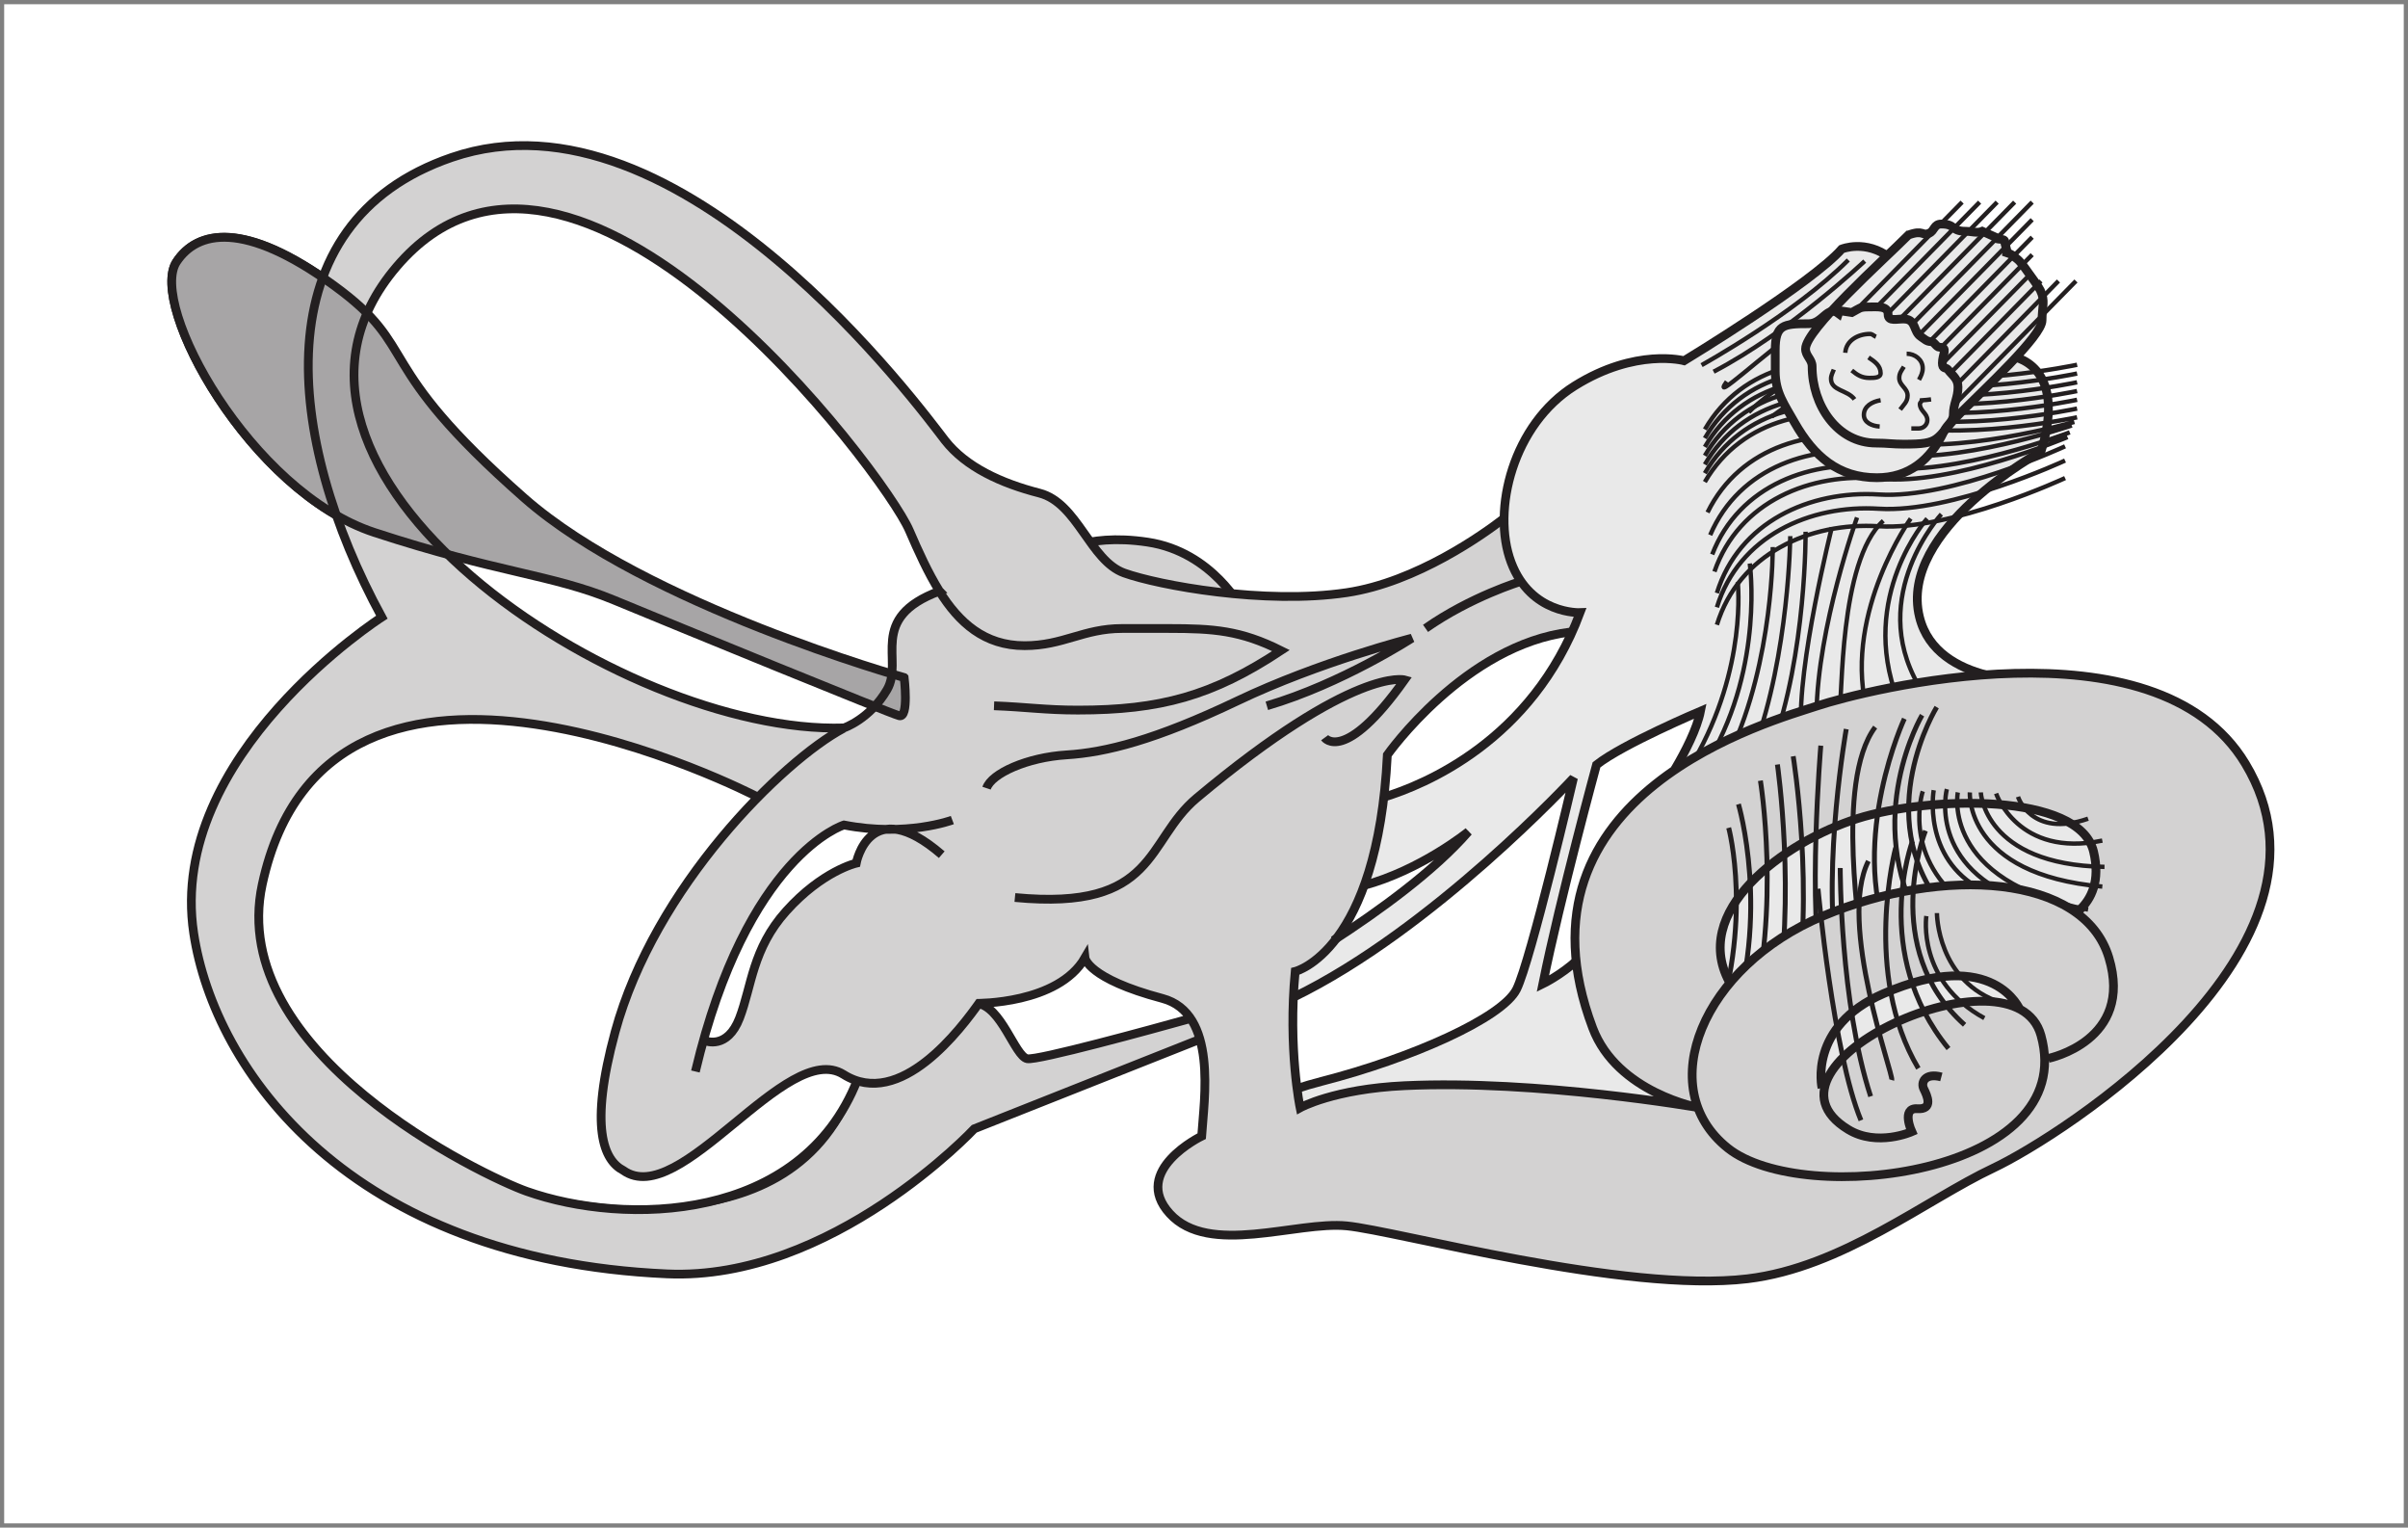 <svg xmlns="http://www.w3.org/2000/svg" viewBox="0 0 357.4 226.68"><rect x="0" y="0" width="357.4" height="226.68" fill="#808080" stroke="none"/><defs><clipPath id="e" clipPathUnits="userSpaceOnUse"><path d="M.06 792h612V0H.06v792z"/></clipPath><clipPath id="d" clipPathUnits="userSpaceOnUse"><path d="M.06 792h612V0H.06v792z"/></clipPath><clipPath id="c" clipPathUnits="userSpaceOnUse"><path d="M.06 792h612V0H.06v792z"/></clipPath><clipPath id="b" clipPathUnits="userSpaceOnUse"><path d="M.06 792h612V0H.06v792z"/></clipPath><clipPath id="a" clipPathUnits="userSpaceOnUse"><path d="M.06 792h612V0H.06v792z"/></clipPath></defs><path d="M.62.63h356.15v225.42H.62V.63z" fill-rule="evenodd" fill="#fff"/><g transform="matrix(1.25 0 0 -1.25 -90 899.98)" clip-path="url(#a)"><path d="M225.96 590.74c.919.304 1.886.599 2.972.877 10.66 2.73 21.45 7.54 23.14 10.92s6.76 25.09 6.76 25.09-16.694-18.066-33.378-26.106l.259 3.389 2.751 1.194 2.319 2.538c5.205 3.408 11.677 8.119 15.569 12.615 0 0-5.625-4.564-12.464-6.403 0 0 1.443 4.257 1.754 6.541.311 2.283.759 3.994.759 3.994 4.801 1.481 17.567 6.745 23.211 21.868 0 0-5.85-.26-8.19 5.98s.26 16.38 7.54 20.93 13 2.99 13 2.99 15.21 9.23 18.72 13.26c0 0 2.86 1.17 5.72-1.04s14.43-11.7 14.43-11.7 6.76-.78 3.51-11.31c0 0-16.984-9.244-14.43-19.63 1.95-7.93 13.39-7.54 13.39-7.54l-44.46-13.65s4.29 6.11 5.07 10.01c0 0-9.23-3.9-12.35-6.37 0 0-4.29-15.73-6.37-26 0 0 2.064 1.005 3.93 2.679 0 0 1.248-8.995 4.52-11.885 3.415-3.015 6.547-4.374 6.547-4.374l-.591-.532s-27.633 3.828-37.003 1.419l-6.311-2.069-.324 2.315" fill-rule="evenodd" fill="#e9e9e9"/></g><path d="M288.14 76.3s-11.05 12.025-3.412 25.35m1.3-24.7s-10.238 11.538-4.388 26.812m1.95-26.812s-9.75 13.65-6.662 27.788m-19.012-18.362s1.462 12.675-6.5 26.488m8.287-29.25s2.113 14.95-5.85 28.762m9.263-31.2s.162 16.738-6.338 30.55m8.938-32.175s-.163 17.388-5.363 31.525m7.638-32.175s.162 18.038-5.038 32.175m10.075-6.175c.487-.65-.163-21.612 6.5-27.625m-3.9-.487s-5.85 16.25-6.012 29.088m2.275-27.625s-5.2 20.638-4.55 30.062" stroke="#231f20" stroke-miterlimit="3.864" stroke-width=".65" fill="none"/><g transform="matrix(1.25 0 0 -1.25 -90 899.98)" clip-path="url(#b)"><path d="M225.96 590.74c.919.304 1.886.599 2.972.877 10.66 2.73 21.45 7.54 23.14 10.92s6.76 25.09 6.76 25.09-16.694-18.066-33.378-26.106l.259 3.389 2.751 1.194 2.319 2.538c5.205 3.408 11.677 8.119 15.569 12.615 0 0-5.625-4.564-12.464-6.403 0 0 1.443 4.257 1.754 6.541.311 2.283.759 3.994.759 3.994 4.801 1.481 17.567 6.745 23.211 21.868 0 0-5.85-.26-8.19 5.98s.26 16.38 7.54 20.93 13 2.99 13 2.99 15.21 9.23 18.72 13.26c0 0 2.86 1.17 5.72-1.04s14.43-11.7 14.43-11.7 6.76-.78 3.51-11.31c0 0-16.984-9.244-14.43-19.63 1.95-7.93 13.39-7.54 13.39-7.54l-44.46-13.65s4.29 6.11 5.07 10.01c0 0-9.23-3.9-12.35-6.37 0 0-4.29-15.73-6.37-26 0 0 2.064 1.005 3.93 2.679 0 0 1.248-8.995 4.52-11.885 3.415-3.015 6.547-4.374 6.547-4.374l-.591-.532s-27.633 3.828-37.003 1.419l-6.311-2.069-.324 2.315z" stroke="#231f20" stroke-miterlimit="3.864" stroke-width=".208" fill="none"/><path d="M179.36 639.57s-30.658 8.611-45.096 21.301c-18.449 16.216-12.182 17.661-22.629 25.251-10.651 7.738-16.234 6.499-18.679 2.785-3.368-5.115 8.774-27.29 23.503-32.114 14.729-4.825 21.01-4.953 28.456-8.029 7.446-3.077 32.697-13.436 33.862-13.727 1.166-.291.583 4.533.583 4.533z" stroke="#231f20" stroke-miterlimit="3.864" stroke-width="1.04" fill="#a7a5a6"/><path d="M219.51 647.6s-3.495 6.863-11.233 8.028c-7.737 1.166-11.105-1.62-11.105-1.62s11.397-6.863 22.338-6.408z" stroke="#231f20" stroke-miterlimit="3.864" stroke-width="1.04" fill="#d3d2d2"/><path d="M250.53 658.72s-8.85-7.624-18.626-9.08c-9.777-1.457-22.339.874-26.417 2.33-4.078 1.457-5.535 8.32-10.068 9.485-4.533 1.166-8.739 3.077-11.233 6.281-2.494 3.205-31.397 42.849-58.531 33.572-22.63-7.738-19.844-33.408-8.32-54.581 0 0-25.543-16.349-22.338-37.522 2.467-16.303 18.499-38.75 56.201-40.435 19.553-.874 36.484 17.223 36.484 17.223s18.027 7.084 26.892 10.595l-1.319 2.487c-5.326-1.482-18.141-4.992-19.292-4.762-1.457.291-3.077 6.281-5.99 6.572 0 0 9.649-.128 12.853 5.407 0 0 .269-2.451 9.194-4.824 6.572-1.748 4.952-11.98 4.661-16.349 0 0-8.448-4.078-3.787-9.194s15.02-.874 21.01-1.456c5.989-.583 32.988-8.029 47.589-6.281 11.214 1.342 21.173 9.357 29.202 13.144s43.085 26.144 29.912 48.009c-10.65 17.677-45.55 8.611-50.794 6.863-5.243-1.748-37.217-10.319-26.708-38.232 2.914-7.737 12.69-9.485 12.69-9.485s-19.212 3.364-35.028 2.622c-8.409-.395-12.398-2.622-12.398-2.622s-1.457 6.991-.583 16.185c0 0 9.777 2.366 10.942 25.706 0 0 9.214 13.101 21.778 14.591l1.026 2.026c-2.078.454-5.22 1.697-6.732 3.632-2.837 3.632-2.27 8.093-2.27 8.093" fill-rule="evenodd" fill="#d3d2d2"/></g><path d="M305.04 137.08s7.8-1.95 5.688-10.725-24.375-8.287-35.1-4.875-25.188 13.812-18.688 24.7 48.1-9.1 48.1-9.1" fill="#e9e9e9"/><path d="M287.45 104.93s-9.836 15.969.718 29.371m-2.89-28.18s-9.046 15.242-.082 31.234m-2.549-30.708s-8.152 17.524-2.367 32.826m-23.704-16.636s3.779 14.001-2.418 31.322m3.868-34.83s4.874 16.431-1.321 33.752m4.58-37.242s3.081 18.871-1.536 35.876m4.06-38.272s2.842 19.675-.315 36.768m2.657-37.992s3.306 20.339.149 37.431m9.8-9.15c.412-.84-3.926-24.378 2.22-32.609m-4.294.293s-3.492 19.618-1.44 34.154m-2.339-31.695s-2.03 24.434.308 34.939" stroke="#231f20" stroke-miterlimit="3.864" stroke-width=".729" fill="none"/><path d="M285.38 117.42s-3.088 9.263 5.85 16.412m-4.225-16.575s-1.788 10.075 7.15 14.788m-5.2-14.95s-3.088 11.7 12.188 16.9m-10.562-16.412s-2.6 13.162 19.338 17.388m-17.55-17.388s-.813 12.188 19.662 13.975m-18.038-13.975s.487 10.725 18.362 11.05m-16.088-10.888s3.25 9.588 15.762 6.988m-12.512-6.5s1.95 6.175 10.4 3.25" stroke="#231f20" stroke-miterlimit="3.864" stroke-width=".65" fill="none"/><path d="M305.04 137.08s7.8-1.95 5.688-10.725-24.375-8.287-35.1-4.875-25.188 13.812-18.688 24.7 48.1-9.1 48.1-9.1z" stroke="#231f20" stroke-miterlimit="3.864" stroke-width="1.3" fill="none"/><path d="M303.41 157.23s13.325-2.762 9.588-15.112-24.538-13.65-42.412-6.175c-17.875 7.475-25.35 25.512-14.138 34.45 10.535 8.398 47.33 4.481 46.962-13.162" fill="#d3d2d2"/><path d="M299.84 149.92s-3.846-9.596-20.312-2.437c-11.212 4.875-9.1 13.975-9.1 13.975s.325-5.363 13-10.562c10.304-4.228 16.412-.975 16.412-.975" fill="#e9e9e9"/><path d="M285.78 123.27s-6.915 17.435 5.806 28.801m-7.734-27.252s-6.26 16.581 5.344 30.774m-7.842-29.799s-4.985 18.672 3.37 32.739m-3.94 1.736c.262-.899-8.1-23.326-3.475-32.498m-4.178 1.031s-.033 19.928 4.513 33.885m-7.808-30.806s2.244 24.415 6.37 34.355" stroke="#231f20" stroke-miterlimit="3.864" stroke-width=".729" fill="none"/><path d="M285.91 135.93s-1.433 9.658 8.611 15.148m-7.039-15.59s-.01 10.232 9.61 13.321" stroke="#231f20" stroke-miterlimit="3.864" stroke-width=".65" fill="none"/><path d="M104.45 154.39s3.494 1.435 5.315-3.299c1.82-4.734 1.899-10.27 6.919-15.862 5.366-5.977 10.4-7.122 10.4-7.122s.91-4.873 4.871-5.07c-2.079.015-4.149-.1-6.693-.597 0 0-12.964 3.97-20.812 31.95z" stroke="#231f20" stroke-miterlimit="3.864" stroke-width=".65" fill="#fff"/><path d="M112.31 118.21s-63.432-32.972-73.386 13.038c-5.419 25.046 35.534 44.85 39.256 45.7 5.128 1.173 39.99 10.254 49.071-16.698-.642-.212-1.421-.399-2.06-.801-8.459-5.33-24.252 20.26-32.689 14.24-2.894-1.5-5.072-6.35-1.209-20.541 3.728-13.69 12.614-26.38 21.016-34.938z" stroke="#231f20" stroke-miterlimit="3.864" stroke-width=".65" fill="#fff"/><g transform="matrix(1.25 0 0 -1.25 -90 899.98)" clip-path="url(#c)"><path d="M274.04 676.64s11.05 6.11 17.42 12.48m1.95-.13s-8.97-8.45-17.94-13.13m1.56-1.17c-1.95-2.73 4.29 3.25 9.36 6.76m-6.76-10.4s2.73 2.86 7.67 5.2m-4.94-5.72s3.12 2.21 5.59 4.03" stroke="#231f20" stroke-miterlimit="3.864" stroke-width=".52" fill="none"/></g><path d="M306.5 70.94s-16.844 7.835-27.625 7.15c-10.238-.65-20.8 4.063-24.05 14.625M306.5 68.34s-16.844 7.835-27.625 7.15c-10.238-.65-20.8 4.063-24.05 14.625M306.5 66.227s-16.844 7.835-27.625 7.15c-10.238-.65-20.8 4.063-24.05 14.625m52.039-23.141s-17.106 7.243-27.858 6.181c-10.209-1.006-20.929 3.335-24.545 13.778m52.735-20.664s-17.349 6.641-28.056 5.206c-10.168-1.362-21.032 2.602-25.011 12.911m53.368-19.135s-17.57 6.03-28.221 4.223c-10.112-1.716-21.11 1.866-25.446 12.03m54.05-16.78s-17.861 5.105-28.404 2.742c-10.01-2.244-21.179.758-26.041 10.682m54.846-14.109s-18.174 3.845-28.525.753c-9.829-2.937-21.18-.72-26.722 8.84m55.248-10.891s-18.174 3.843-28.525.752c-9.829-2.937-21.18-.721-26.722 8.839m55.248-10.892s-18.174 3.845-28.525.754c-9.829-2.938-21.18-.722-26.722 8.838m55.248-10.892s-18.174 3.845-28.525.754c-9.829-2.937-21.18-.721-26.722 8.839m55.248-10.891s-18.174 3.844-28.525.753c-9.829-2.938-21.18-.722-26.722 8.838m55.248-10.892s-18.174 3.845-28.525.754c-9.829-2.937-21.18-.721-26.722 8.839m55.248-10.892s-18.174 3.845-28.525.754c-9.829-2.938-21.18-.722-26.722 8.838" stroke="#231f20" stroke-miterlimit="3.864" stroke-width=".65" fill="none"/><g transform="matrix(1.25 0 0 -1.25 -90 899.98)" clip-path="url(#d)"><path d="M315.25 594.35s10.14 2.08 7.15 11.96-19.63 10.92-33.93 4.94-20.28-20.41-11.31-27.56 41.793-3.141 37.18 13.39c-3.12 11.18-35.49-3.51-22.88-11.18 3.431-2.087 7.54-.26 7.54-.26s-1.3 2.86.65 2.73 1.17 1.56.78 2.34.13 1.95 2.08 1.43m9.36 7.93s-3.077 7.677-16.25 1.95c-8.97-3.9-7.28-11.18-7.28-11.18M190.03 636.2c3.859-.146 6.101-.51 9.96-.51 9.759 0 15.949 1.675 24.105 7.064-4.807 2.403-8.011 2.622-13.327 2.622h-5.535c-4.587 0-6.991-2.039-11.578-2.039-4.755 0-7.783 2.721-10.123 6.475" stroke="#231f20" stroke-miterlimit="3.864" stroke-width="1.04" fill="none"/><path d="M183.55 649.81c-1.352 2.169-2.491 4.683-3.584 7.216-2.913 6.772-39.871 55.964-60.88 31.295-20.592-24.179 26.708-55.619 53.124-54.745 0 0 3.077 1.038 5.116 4.534 2.039 3.495-2.388 8.496 6.224 11.7" fill="#fff"/></g><path d="M134.2 100.54S95.878 89.776 77.83 73.914C54.769 53.644 62.602 51.838 49.544 42.35c-13.314-9.673-20.292-8.124-23.349-3.481-4.21 6.394 10.968 34.112 29.379 40.142 18.411 6.031 26.262 6.191 35.57 10.036 9.307 3.846 40.871 16.795 42.328 17.159 1.457.364.729-5.666.729-5.666z" stroke="#231f20" stroke-miterlimit="3.864" stroke-width="1.3" fill="#a7a5a6"/><g transform="matrix(1.25 0 0 -1.25 -90 899.98)" clip-path="url(#e)"><path d="M183.55 649.81c-1.352 2.169-2.491 4.683-3.584 7.216-2.913 6.772-39.871 55.964-60.88 31.295-20.592-24.179 26.708-55.619 53.124-54.745 0 0 3.077 1.038 5.116 4.534 2.039 3.495-2.388 8.496 6.224 11.7zm-11.394-16.288c-7.198-3.832-22.422-18.797-27.118-36.041-3.091-11.354-1.348-15.233.967-16.434 6.749-4.815 19.384 15.657 26.151 11.393 6.733-4.243 13.975 5.454 16.219 8.647m40.91 31.324s2.331-3.204 9.486 6.864c0 0-5.913 1.667-24.67-14.019-6.117-5.115-4.661-13.435-21.592-11.815m60.068 37.521s-5.906-1.783-11.313-5.57m-52.122-18.97c.582 1.747 4.824 3.659 9.485 3.95 4.66.291 10.522 1.748 20.299 6.409 9.776 4.661 20.718 7.446 20.718 7.446s-8.32-5.407-17.223-8.029m-37.342-13.563s-5.422-2.039-12.869-.583c0 0-11.529-3.524-17.639-29.264m1.186 3.64s2.598-1.084 4.055 2.703c1.456 3.787 1.519 8.217 5.535 12.69 4.293 4.782 8.32 5.698 8.32 5.698s1.574 8.419 10.154 1.009" stroke="#231f20" stroke-miterlimit="3.864" stroke-width="1.04" fill="none"/><path d="M161.85 625.43s-50.746 26.378-58.709-10.43c-4.335-20.037 26.27-34.628 31.405-36.443 11.602-4.102 32.577-3.751 39.257 13.241m39.686 7.313c-4.831-1.349-18.322-5.046-19.524-4.805-1.457.291-3.077 6.281-5.99 6.572 0 0 9.649-.128 12.853 5.407 0 0 .269-2.451 9.194-4.824 6.572-1.748 4.952-11.98 4.661-16.349 0 0-8.448-4.078-3.787-9.194s15.02-.874 21.01-1.456c5.989-.583 32.988-8.029 47.589-6.281 11.214 1.342 21.173 9.357 29.202 13.144s43.085 26.144 29.912 48.009c-10.65 17.677-45.55 8.611-50.794 6.863-5.243-1.748-37.217-10.319-26.708-38.232 2.914-7.737 12.69-9.485 12.69-9.485s-19.212 3.364-35.028 2.622c-8.409-.395-12.398-2.622-12.398-2.622s-1.457 6.991-.583 16.185c0 0 9.777 2.366 10.942 25.706 0 0 9.214 13.101 21.778 14.591m-8.056 13.388c-2.218-1.707-10.239-7.48-18.546-8.717-9.777-1.457-22.339.874-26.417 2.33-4.078 1.457-5.535 8.32-10.068 9.485-4.533 1.166-8.739 3.077-11.233 6.281-2.494 3.205-31.397 42.849-58.531 33.572-22.63-7.738-19.844-33.408-8.32-54.581 0 0-25.543-16.349-22.338-37.522 2.467-16.303 18.499-38.75 56.201-40.435 19.553-.874 36.484 17.223 36.484 17.223l26.81 10.628" stroke="#231f20" stroke-miterlimit="3.864" stroke-width="1.04" fill="none"/><path d="M230.32 608.34c5.306 3.435 11.972 8.229 16.034 12.922 0 0-5.634-4.571-12.479-6.407m2.449 10.505c4.709 1.432 17.601 6.66 23.29 21.902 0 0-5.85-.26-8.19 5.98s.26 16.38 7.54 20.93 13 2.99 13 2.99 15.21 9.23 18.72 13.26c0 0 2.86 1.17 5.72-1.04s14.43-11.7 14.43-11.7 6.76-.78 3.51-11.31c0 0-16.984-9.244-14.43-19.63 1.025-4.17 4.675-6.039 7.905-6.875m-36.948-11.196c1.233 2.079 2.625 4.802 3.043 6.891 0 0-9.23-3.9-12.35-6.37 0 0-4.29-15.73-6.37-26 0 0 2.168 1.056 4.068 2.804m-33.37-15.27c.934.31 1.934.61 3.04.894 10.66 2.73 21.45 7.54 23.14 10.92s6.76 25.09 6.76 25.09-16.656-18.007-33.319-26.062" stroke="#231f20" stroke-miterlimit="3.864" stroke-width="1.04" fill="none"/><path d="M298.61 692.11c1.809.662 1.585-.169 2.471.221.64.281.519 1.079 1.429 1.079 1.755 0 1.123-.859 2.878-.859.65 0 1.403-.26 1.988 0l1.473-.662c.065-.455 1.201-.104 1.201-.559s.3-.864.235-1.319c.705-.23.569-.269 1.108-.657.557-.401 1.037-1.16 1.432-1.699.288-.393 1.228-1.672 1.436-2.098.63-1.296.209-1.887.209-3.587 0-1.82-6.825-8.125-9.62-10.92-3.25-3.25-2.21-3.77-6.825-3.77-1.3 0-1.95.13-3.25.13-4.615 0-7.605 4.485-7.605 9.1 0 .845-.78 1.235-.78 2.08 0 2.275 9.1 10.4 12.22 13.52" fill="#e9e9e9"/></g><path d="M273.02 48.52l18.2-18.525m-15.6 18.525l18.2-18.525m-15.6 18.525l18.2-18.525m-15.6 18.525l18.2-18.525m-15.6 18.525l18.2-18.525m-18.2 21.125l18.2-18.525m-18.2 21.125l18.2-18.525m-18.2 21.125l18.2-18.525m-18.2 21.125l18.2-18.525m-16.9 19.825l18.2-18.525m-15.6 18.525l18.2-18.525m-15.6 18.525l18.2-18.525" stroke="#231f20" stroke-miterlimit="3.864" stroke-width=".65" fill="none"/><path d="M273.01 46.1l1.841.276c1.173-.621 1.139-.828 2.485-.828 1.311 0 2.899-.208 2.899 1.105 0 1.138 1.346.62 2.485.69 1.691.103 1.229 1.873 2.392 2.622.545.351.842.725 1.497.725.483 0 .78.84 1.265.84 1.31 0 .413 1.035.413 2.348 0 .966.528.57.83.966.713.932 1.495 1.335 1.495 2.611 0 1.589-.69 2.451-.69 4.039 0 1.105-.93 1.484-1.38 2.485-2.002 4.28-5.246 6.904-9.975 6.904-5.695 0-9.353-3.177-12.185-8.147-1.552-2.76-2.898-4.486-2.898-7.662v-3.106c0-3.797 1.173-3.935 4.97-3.935 2.07 0 2.76-2.762 4.418-1.52l.138-.413z" stroke="#231f20" stroke-miterlimit="3.864" stroke-width="1.3" fill="#e9e9e9"/><path d="M273.88 52.35c.104-1.795 1.864-2.796 3.659-2.796.379 0 .551.276.896.415m-1.104 3.071c.931.621 1.794 1.208 1.794 2.348 0 .69-.966.69-1.656.69-1.105 0-1.795-.414-2.623-1.105m-2.67-.138c-.172.483-.413.828-.413 1.38 0 1.795 2.45 1.623 3.486 3.038m3.876.137c-1.276.208-2.485.898-2.485 2.175 0 1.139 1.209 1.656 2.347 1.725m3.59-8.87c-.346.553-.69.966-.69 1.658 0 1.138 1.242 1.483 1.242 2.622 0 .933-.586 1.346-1.104 2.071m1.656 2.806h1.104c.691 0 1.277-.55 1.277-1.242 0-1.035-1.105-1.346-1.105-2.381 0-.242.243-.31.277-.553.552-.033.828-.068 1.38-.137m-3.623-6.776c1.243 0 2.381.897 2.381 2.14 0 .69-.24 1.138-.552 1.726" stroke="#231f20" stroke-miterlimit="3.864" stroke-width=".65" fill="none"/><path d="M283.26 34.87c2.261-.827 1.981.211 3.089-.276.8-.351.649-1.349 1.786-1.349 2.194 0 1.404 1.074 3.597 1.074.813 0 1.754.325 2.485 0l1.842.827c.081.569 1.5.13 1.5.699s.376 1.08.295 1.649c.88.287.71.336 1.385.821.696.501 1.296 1.45 1.79 2.124.36.491 1.535 2.09 1.795 2.622.787 1.62.26 2.36.26 4.484 0 2.275-8.53 10.156-12.024 13.65-4.063 4.063-2.763 4.713-8.531 4.713-1.625 0-2.438-.163-4.063-.163-5.769 0-9.506-5.606-9.506-11.375 0-1.056-.975-1.544-.975-2.6 0-2.844 11.375-13 15.275-16.9z" stroke="#231f20" stroke-miterlimit="3.864" stroke-width="1.3" fill="none"/></svg>